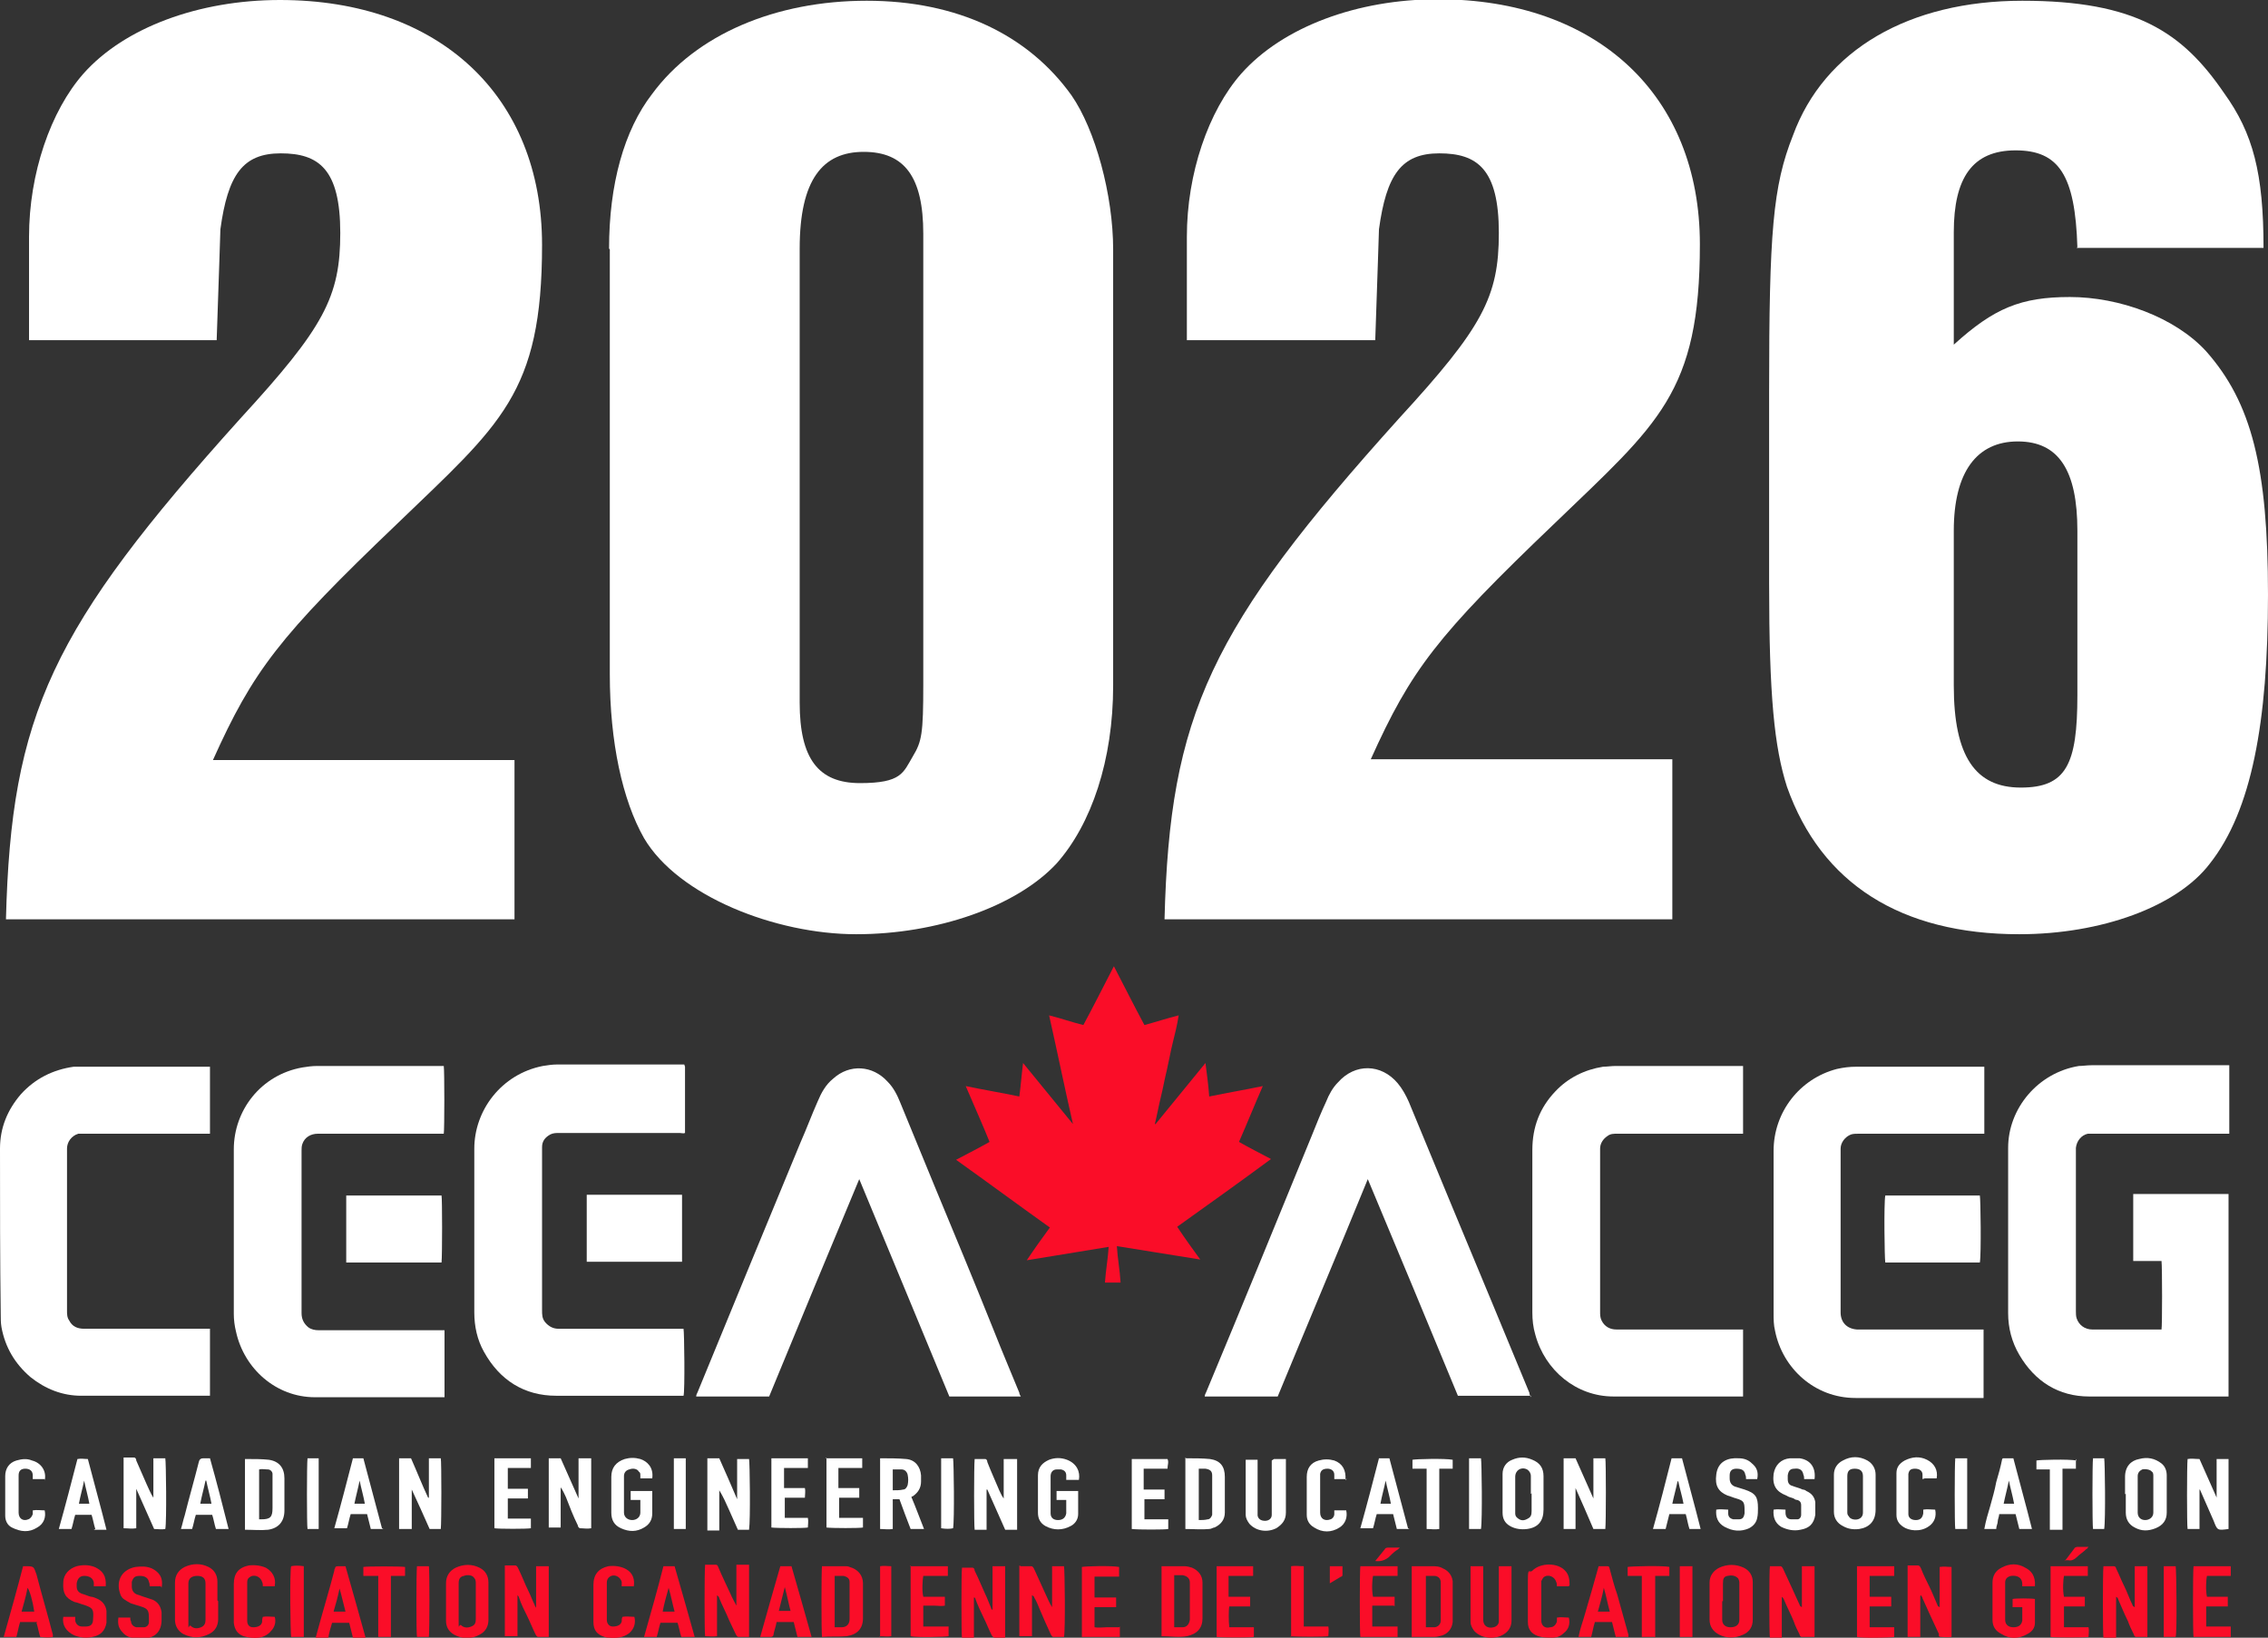 <?xml version="1.0" encoding="UTF-8"?>
<svg id="Layer_2" xmlns="http://www.w3.org/2000/svg" version="1.1" viewBox="0 0 304.6 220">
  <rect x="0" y="0" width="304.6" height="220" fill="#333333" stroke="none"/>
  <!-- Generator: Adobe Illustrator 29.7.0, SVG Export Plug-In . SVG Version: 2.1.1 Build 138)  -->
  <defs>
    <style>
      .st0 {
        fill: #fff;
      }

      .st1 {
        fill: #fa0d28;
      }
    </style>
  </defs>
  <g id="Layer_2-2">
    <g>
      <path class="st1" d="M128.6,155.7c1.5-.8,2.9-1.5,4.3-2.3-1-2.5-2.1-4.9-3.2-7.5,2.4.5,4.8.9,7.2,1.4.2-1.5.3-2.9.5-4.5,2.3,2.8,4.5,5.5,6.7,8.2,0,0,0,0,0,0-1.1-4.8-2.1-9.7-3.2-14.6,1.6.4,3,.9,4.6,1.3,1.4-2.6,2.7-5.2,4.1-7.9,1.4,2.7,2.7,5.3,4.1,7.9,1.5-.4,3-.9,4.6-1.3-.2,1.3-.5,2.5-.8,3.7-.3,1.2-.5,2.4-.8,3.7-.3,1.2-.5,2.4-.8,3.6s-.5,2.4-.8,3.6c0,0,0,0,.1,0,2.2-2.7,4.4-5.4,6.7-8.2.2,1.6.4,3,.5,4.5,2.4-.5,4.8-.9,7.2-1.4-1.1,2.5-2.1,5-3.2,7.5,1.4.8,2.8,1.5,4.3,2.3-4.2,3.1-8.4,6.1-12.6,9.1,1,1.5,2,2.9,3.1,4.4-3.8-.6-7.4-1.2-11.2-1.8.1,1.7.4,3.2.5,4.9h-2.1c.1-1.6.4-3.2.5-4.8-3.7.6-7.3,1.2-11,1.8,1-1.5,2-2.9,3.1-4.4-4.2-3-8.4-6.1-12.6-9.1h0Z"/>
      <g>
        <path class="st0" d="M137.3,187.6h-9.8c-4-9.7-8-19.3-12.1-29.2-4.1,9.8-8.1,19.5-12.1,29.2h-9.8c0-.2.1-.4.2-.6,4.6-11.2,9.2-22.4,13.8-33.5.8-1.8,1.5-3.7,2.3-5.5.5-1.2,1.1-2.3,2.1-3.1,2.2-2,5.3-1.8,7.3.4.8.8,1.3,1.8,1.7,2.8,1.5,3.7,3.1,7.5,4.6,11.2,2.7,6.5,5.4,13,8,19.5,1.1,2.8,2.3,5.6,3.4,8.3,0,.2.1.3.2.5h0Z"/>
        <path class="st0" d="M59.7,178.7v9c-.2,0-.3,0-.5,0-5.6,0-11.3,0-16.9,0-5.2,0-9.5-3.8-10.6-8.8-.2-.8-.3-1.6-.3-2.4,0-7.4,0-14.8,0-22.1,0-5.2,3.6-10,9.2-11,.6-.1,1.3-.2,2-.2,5.5,0,11,0,16.5,0h.5c.1.6.1,8.6,0,9.1h-16.9c-1,0-1.8.5-2.1,1.4-.1.3-.1.6-.1.9,0,2.1,0,4.3,0,6.4v15.4c0,.8.3,1.4.9,1.9.4.3.9.4,1.4.4.4,0,.8,0,1.2,0h15.7,0Z"/>
        <path class="st0" d="M28.2,143.3v9c-.2,0-.5,0-.7,0H11.4c-.3,0-.6,0-.9,0-.9.3-1.5,1.1-1.5,2,0,1.5,0,3.1,0,4.6v17.2c0,.4,0,.9.3,1.3.4.8,1.1,1.1,2,1.1h16.9v9c-.2,0-.4,0-.5,0-5.6,0-11.2,0-16.8,0-2.5,0-4.8-.9-6.8-2.5-2.1-1.8-3.4-4-3.9-6.7-.1-.6-.1-1.1-.1-1.7C0,169.3,0,161.8,0,154.3c0-2.8,1-5.2,2.8-7.3,1.9-2.1,4.3-3.3,7.1-3.7.4,0,.8,0,1.2,0h17.1,0Z"/>
        <path class="st0" d="M92,143.3v8.9c-.2.1-.5,0-.7,0h-16.2c-.4,0-.8,0-1.2.2-.7.4-1.1.9-1.1,1.7,0,.2,0,.4,0,.6v21.3c0,.6,0,1.1.4,1.6.5.6,1.1.9,1.8.9h16.8c.1.4.2,8.4,0,9h-.6c-5.5,0-11,0-16.5,0-4.3,0-7.6-2.1-9.7-5.9-.9-1.6-1.3-3.4-1.3-5.3,0-7.3,0-14.6,0-22,0-5.1,3.6-10,9.2-11.1.6-.1,1.3-.2,1.9-.2,5.5,0,11,0,16.5,0s.4,0,.6,0h0Z"/>
        <path class="st0" d="M46.5,160.6h12.8c.1.4.1,8.1,0,9h-12.8v-9Z"/>
        <path class="st0" d="M91.6,169.5h-12.8v-9h12.8v9Z"/>
      </g>
      <g>
        <path class="st0" d="M299.4,143.3v9c-.2,0-.4,0-.7,0h-17.5c-.3,0-.5,0-.8,0-.9.2-1.5,1-1.6,1.9,0,.2,0,.4,0,.6v21.3c0,.3,0,.7.1,1,.3.9,1.1,1.5,2.1,1.5h9.3c.1-.4.1-8.4,0-9.2h-3.8v-9h12.8v27.2c-.2,0-.4,0-.6,0-6,0-12.1,0-18.1,0-4.1,0-7.3-2-9.4-5.6-1-1.7-1.5-3.6-1.5-5.6,0-7.4,0-14.8,0-22.2,0-5.3,4-10.1,9.5-11,.5,0,1.1-.1,1.7-.1h18.5,0Z"/>
        <path class="st0" d="M205.6,187.5h-9.8c-4-9.7-8-19.3-12.1-29.1-4,9.8-8.1,19.5-12.1,29.2h-9.8c0-.2.1-.4.2-.6,4.8-11.5,9.5-23,14.2-34.5.6-1.5,1.2-3,1.9-4.5.4-1,.9-1.9,1.6-2.6,2.3-2.6,5.8-2.5,8,.1.6.7,1.1,1.6,1.5,2.5,3.8,9.2,7.6,18.4,11.4,27.5,1.6,3.9,3.2,7.7,4.8,11.6,0,.2.1.4.2.6h0Z"/>
        <path class="st0" d="M234.1,143.3v9c-.2,0-.5,0-.7,0h-16.2c-.5,0-.9,0-1.3.3-.6.4-1,1-1,1.7v21.9c0,.4,0,.8.2,1.2.4.8,1.1,1.2,2,1.2h17v9c-.2,0-.3,0-.5,0-5.6,0-11.3,0-16.9,0-5,0-9.2-3.5-10.5-8.3-.3-1-.4-2-.4-3v-21.8c0-3.1,1-5.7,3.1-7.9,1.7-1.8,3.9-2.9,6.4-3.3.5,0,1.1-.1,1.7-.1h17.1,0Z"/>
        <path class="st0" d="M266.4,187.8h-.7c-5.5,0-11,0-16.5,0-5.5,0-9.8-4-10.8-9-.2-.8-.2-1.6-.2-2.4,0-7.3,0-14.5,0-21.8,0-5.2,3.5-9.7,8.5-11,.9-.2,1.7-.3,2.6-.3h16.6c.2,0,.4,0,.6,0v9c-.2,0-.5,0-.7,0h-16.2c-.3,0-.7,0-1,.1-.8.3-1.4,1.1-1.4,1.9v22c0,1.3.8,2.2,2.2,2.3.2,0,.3,0,.5,0h16.5v9h0Z"/>
        <path class="st0" d="M253.1,160.6h12.8c.1.4.2,7.9,0,9-1.4,0-2.8,0-4.2,0h-8.5c-.1-.5-.2-8,0-9Z"/>
      </g>
      <g>
        <path class="st0" d="M53.6,195.9h1.6c.8,1.8,1.5,3.6,2.3,5.3h.1c0-.3,0-.7,0-1v-4.3h1.6c.1.4.1,8.7,0,9.5h-1.5c-.8-1.8-1.6-3.6-2.4-5.3h0v5.3h-1.7v-9.5h0Z"/>
        <path class="st0" d="M297.7,201.4v-5.4h1.6c0,.1,0,.2,0,.4v8.7c0,.1,0,.2,0,.3-1.5.2-1.5.2-2-1.1-.6-1.4-1.2-2.7-1.8-4.1,0,0,0-.1-.1-.1,0,.3,0,.7,0,1v4.3h-1.6c-.1-.4-.1-8.6,0-9.4.5-.1,1,0,1.6,0,.8,1.8,1.6,3.6,2.4,5.4,0,0,0,0,0,0h0Z"/>
        <path class="st0" d="M134.9,196h1.7v9.5h-1.6c-.8-1.8-1.6-3.6-2.4-5.4h-.1v5.4h-1.6c-.1-.4-.1-8.7,0-9.5.5,0,.9,0,1.4,0,.2,0,.3.2.3.4.5,1.3,1.1,2.6,1.6,3.8.2.4.3.7.6,1.1v-5.3h0Z"/>
        <path class="st0" d="M20.6,195.9h1.6c.1.4.2,8.5,0,9.5-.5.1-1,0-1.5,0-.8-1.8-1.6-3.6-2.4-5.4,0,0,0,0,0,0v5.3c-.6.1-1.1,0-1.7,0v-9.5h1.4c.2,0,.3.2.3.4.5,1.1.9,2.1,1.4,3.2.3.6.5,1.2.9,1.8v-5.3h0Z"/>
        <path class="st0" d="M73.7,195.9h1.6c.8,1.8,1.6,3.6,2.4,5.4,0,0,0,0,0,0v-5.4h1.7c0,.8,0,1.6,0,2.3v7.1c-.5.1-1,0-1.5,0-.1,0-.3-.2-.3-.4-.6-1.2-1.1-2.5-1.6-3.8-.2-.4-.4-.9-.7-1.3v5.4h-1.6v-9.5h0Z"/>
        <path class="st0" d="M211.6,205.4h-1.6v-9.5h1.6c.8,1.8,1.6,3.6,2.4,5.4,0,0,0,0,0,0v-5.4h1.6c.1.4.1,8.7,0,9.5-.2,0-.5,0-.8,0h-.8c-.8-1.9-1.6-3.7-2.4-5.5,0,0,0,0,0,0v5.4h0Z"/>
        <path class="st0" d="M95,195.9h1.6c.8,1.8,1.6,3.6,2.4,5.5,0,0,0,0,0,0v-5.4h1.6c.1.4.2,8.2,0,9.5-.5,0-1,0-1.5,0-.4-.9-.8-1.8-1.2-2.7-.4-.9-.8-1.8-1.3-2.6v5.4c-.6,0-1.1,0-1.6,0v-9.5h0Z"/>
        <path class="st0" d="M118.2,195.9c1.2,0,2.4,0,3.5.1,1.2.1,1.9,1,2,2.2,0,.2,0,.5,0,.8,0,.9-.4,1.5-1.1,2,0,0-.1,0-.2.1.6,1.4,1.1,2.8,1.7,4.3h-1.8c-.5-1.3-1-2.6-1.5-4h-.9v4c-.6.1-1.1,0-1.7,0v-9.6h0ZM119.9,197.3v2.9c.5,0,1,0,1.4-.1.3,0,.5-.3.6-.6.1-.5.1-.9,0-1.4-.1-.4-.4-.7-.8-.7s-.8,0-1.3,0h0Z"/>
        <path class="st0" d="M159.3,195.9c1.1,0,2.2,0,3.2.1,1.4.2,2,1,2,2.4,0,1.6,0,3.2,0,4.8,0,.9-.5,1.6-1.4,2-.2,0-.4.2-.7.2-1,.1-2.1,0-3.2,0v-9.6h0ZM161,197.3v6.9c.4,0,.8,0,1.2-.1.3,0,.5-.3.6-.6,0-.2,0-.4,0-.6v-4.3c0-.1,0-.3,0-.4,0-.6-.3-.8-.9-.9-.3,0-.6,0-1,0h0Z"/>
        <path class="st0" d="M32.9,205.4v-9.4c.1,0,.3,0,.4,0,.9,0,1.9,0,2.8.1,1.4.2,2.1,1.1,2.1,2.5v4.3c0,1.5-.8,2.4-2.2,2.6-1,.1-2,0-3.1,0h0ZM34.7,204.1c.1,0,.3,0,.4,0,1.2,0,1.5-.3,1.5-1.5v-3.9c0-.2,0-.5,0-.7,0-.3-.3-.6-.6-.6-.4,0-.8-.1-1.2,0v6.7h0Z"/>
        <path class="st0" d="M251.9,200.7c0,.7,0,1.4,0,2.1,0,1.6-.9,2.4-2.2,2.6-.8.1-1.5,0-2.2-.4-.8-.4-1.2-1.1-1.2-1.9,0-1.7,0-3.4,0-5,0-.8.4-1.5,1.2-1.9,1.1-.6,2.2-.6,3.3,0,.7.4,1.1,1.1,1.1,1.9v2.5h0ZM248.1,200.7v2.4c0,.2,0,.4.2.6.2.4.8.5,1.2.4s.7-.4.7-.9c0-1.6,0-3.3,0-4.9,0-.7-.4-1-1.1-1-.7,0-1,.3-1,1v2.4h0Z"/>
        <path class="st0" d="M285.4,200.7c0-.8,0-1.5,0-2.3,0-1.4.8-2.2,1.9-2.4,1.1-.3,2.1-.1,3,.6.5.4.7,1,.7,1.6,0,1.7,0,3.3,0,5,0,1-.5,1.7-1.5,2.1-1,.4-1.9.4-2.8-.1-.8-.4-1.2-1.1-1.2-2v-2.5h0ZM289.2,200.7c0-.8,0-1.6,0-2.4,0-.2,0-.5-.2-.6-.2-.3-.9-.4-1.3-.3-.4.2-.6.5-.6.9v4.9c0,.6.4,1,1,1,.6,0,1.1-.4,1.1-1,0-.8,0-1.6,0-2.4h0Z"/>
        <path class="st0" d="M207.3,200.7v2.1c0,1.5-.7,2.4-2.2,2.6-.8.1-1.6,0-2.3-.4-.7-.4-1-1-1-1.8,0-1.7,0-3.5,0-5.2,0-.9.5-1.6,1.3-1.9.9-.4,1.8-.4,2.7,0,1,.4,1.5,1.1,1.5,2.2v2.4h0ZM205.6,200.7v-2.4c0-.4-.2-.7-.5-.9-.8-.4-1.6.1-1.6,1v4.9c0,.3.1.5.4.7.4.3.8.3,1.3,0,.4-.2.5-.5.5-1,0-.8,0-1.6,0-2.4h0Z"/>
        <path class="st0" d="M143.1,201.5c-.5,0-.8,0-1.2,0v-1.2h2.9s0,0,0,0c0,1,0,2.1,0,3.1,0,.7-.4,1.3-1,1.6-1.1.6-2.3.6-3.4,0-.7-.4-1-1-1-1.8,0-1.7,0-3.4,0-5,0-1.1.6-1.7,1.5-2.1.8-.3,1.6-.3,2.4,0,1.3.5,1.8,1.6,1.6,2.7-.2,0-.5,0-.8,0h-.9c0-.2,0-.4,0-.6,0-.4-.2-.7-.7-.8-.2,0-.4,0-.6,0-.5,0-.8.4-.8.9,0,1.7,0,3.4,0,5,0,.6.4.9,1,.9.6,0,1-.3,1.1-.9,0-.6,0-1.1,0-1.8h0Z"/>
        <path class="st0" d="M171.1,196h1.6c0,.2,0,.4,0,.6,0,2.2,0,4.4,0,6.6,0,1-.5,1.6-1.3,2.1-1.2.6-2.7.4-3.6-.6-.3-.4-.5-.8-.5-1.2v-7.2c0,0,0-.1,0-.2h1.6c0,.2,0,.4,0,.6v6.1c0,.2,0,.5,0,.8.1.5.5.7,1,.7.5,0,.9-.3.9-.8,0-.2,0-.4,0-.5v-6.2c0-.2,0-.4,0-.6h0Z"/>
        <path class="st0" d="M86,201.5c-.5,0-.9,0-1.3,0v-1.2h2.9c0,.1,0,.3,0,.4v2.6c0,.9-.4,1.5-1.1,1.9-1,.6-2,.6-3.1.1-.9-.4-1.3-1.1-1.3-2.1v-4.8c0-1.2.6-2,1.8-2.4.7-.2,1.4-.2,2.1,0,.9.3,1.8,1.1,1.6,2.6h-1.6c0-.2,0-.3,0-.4,0-.2,0-.4-.2-.5-.2-.4-.8-.5-1.3-.3-.4.1-.7.4-.7.9,0,1.6,0,3.3,0,4.9,0,.6.5,1,1.1,1s1.1-.4,1.1-1c0-.6,0-1.1,0-1.7h0Z"/>
        <path class="st0" d="M243.9,198.7h-1.6c0-.2,0-.4-.1-.6-.1-.6-.5-.9-1.2-.8-.6,0-.8.3-.9.9,0,.1,0,.3,0,.5,0,.5.2.8.6.9.5.2,1,.3,1.4.5.2,0,.4.1.5.2.7.3,1.1.8,1.2,1.5,0,.6,0,1.1,0,1.7-.2,1.2-.8,1.8-2,2-.9.2-1.8,0-2.6-.4-.8-.5-1.1-1.3-1-2.3.5-.1,1.1,0,1.6,0,0,.2,0,.3,0,.4,0,.6.3.9.8.9.3,0,.6,0,.8,0,.3,0,.5-.3.5-.6,0-.4,0-.9,0-1.3,0-.4-.2-.6-.5-.7-.2,0-.4-.1-.5-.2-.3-.1-.7-.2-1-.4-1.3-.5-1.9-1.3-1.7-2.9.2-1.2,1-2,2.2-2.1.4,0,.8,0,1.3,0,1.4.2,2.2,1.2,2,2.8h0Z"/>
        <path class="st0" d="M236,198.7h-1.5c0-.2,0-.4-.1-.6-.1-.6-.5-.8-1.2-.8-.6,0-.9.3-.9.9,0,.1,0,.3,0,.4,0,.5.2.9.7,1.1.4.1.9.3,1.3.4,1.5.5,1.8,1,1.8,2.5,0,.4,0,.9-.1,1.3-.1.6-.5,1.1-1.1,1.4-1.1.5-2.2.4-3.3-.2-.9-.5-1.2-1.3-1.1-2.3.5-.1,1.1,0,1.6,0,0,.2,0,.3,0,.5,0,.4.2.7.7.8.2,0,.5,0,.7,0,.5,0,.7-.2.8-.8,0-.1,0-.3,0-.4,0-1.1-.1-1.3-1.1-1.6-.4-.1-.8-.3-1.2-.4-1.2-.5-1.7-1.3-1.5-2.8.2-1.8,1.6-2.3,3-2.2.7,0,1.3.2,1.8.7.6.5.9,1.1.7,2.1h0Z"/>
        <path class="st0" d="M269,195.9h1.4c.8,3.1,1.7,6.3,2.5,9.5-.6,0-1.1,0-1.7,0-.2-.7-.3-1.3-.5-2h-2.2c0,.3-.2.7-.2,1,0,.3-.2.6-.2,1h-1.6c.2-1.1.5-2.1.8-3.1.3-1.1.6-2.1.8-3.2.3-1,.6-2.1.8-3.1h0ZM270.5,202c-.2-1.1-.5-2.1-.7-3.1h0c-.2,1-.5,2.1-.7,3.1h1.5Z"/>
        <path class="st0" d="M12.8,205.4c-.2-.6-.3-1.3-.5-1.9h-2.2c-.2.6-.3,1.3-.5,1.9h-1.7c.9-3.2,1.7-6.3,2.5-9.4.5-.1.9,0,1.4,0,.8,3.1,1.7,6.3,2.5,9.5h-1.7ZM12,202c-.2-1.1-.5-2.1-.7-3.1h0c-.2,1-.5,2-.7,3.1h1.5Z"/>
        <path class="st0" d="M26,205.4h-1.7c.2-.6.3-1.2.5-1.8.6-2.4,1.3-4.8,1.9-7.2q.1-.5.6-.5h.9c.9,3.2,1.7,6.3,2.5,9.5h-1.7c-.2-.6-.3-1.3-.5-1.9h-2.2c-.2.6-.3,1.3-.5,1.9h0ZM27.6,198.9s0,0,0,0c-.2,1-.5,2-.7,3.1h1.5c-.2-1.1-.5-2.1-.7-3.1Z"/>
        <path class="st0" d="M228.6,205.4h-1.7c-.2-.6-.3-1.3-.5-2-.7,0-1.4,0-2.2,0-.2.7-.3,1.3-.5,2h-1.7c.9-3.2,1.7-6.3,2.5-9.5h1.4c.8,3.1,1.7,6.3,2.5,9.5h0ZM225.4,199h-.1c-.2,1-.5,2-.7,3h1.5c-.2-1.1-.5-2-.7-3h0Z"/>
        <path class="st0" d="M51.5,205.4c-.1,0-.2,0-.3,0h-1.4c-.2-.7-.3-1.3-.5-2h-2.2c-.2.6-.3,1.3-.5,1.9h-1.7c.9-3.2,1.7-6.3,2.5-9.4h1.4c.8,3.1,1.7,6.3,2.5,9.4h0ZM47.5,202h1.5c-.2-1.1-.5-2.1-.7-3.1h0c-.2,1-.5,2.1-.7,3.1h0Z"/>
        <path class="st0" d="M189.3,205.4c-.2,0-.2,0-.4,0h-1.3c-.2-.7-.3-1.3-.5-2h-2.2c-.2.6-.3,1.3-.5,1.9h-1.7c.9-3.2,1.7-6.3,2.5-9.4h1.4c.8,3.1,1.7,6.3,2.5,9.4ZM186.8,202c-.2-1.1-.5-2.1-.7-3.1h0c-.2,1-.5,2-.7,3.1h1.5Z"/>
        <path class="st0" d="M68.2,200h2.7c0,.4,0,.9,0,1.3h-2.7v2.7h3.1v1.3c-.5.1-4.3.1-4.9,0v-9.4h4.9v1.3c-1,0-2.1,0-3.1,0v2.7h0Z"/>
        <path class="st0" d="M103.6,195.9h4.9v1.3h-3.2c0,.5,0,.9,0,1.4v1.3c.9,0,1.8,0,2.8,0,.1.4,0,.9,0,1.3h-2.7v2.7h3.1c.1.5,0,.9,0,1.3-.4.1-4.1.1-4.9,0v-9.4h0Z"/>
        <path class="st0" d="M110.9,195.9h4.9v1.3h-3.2c0,.5,0,.9,0,1.4v1.3c.9,0,1.8,0,2.8,0v1.3h-2.7v2.7h3.2v1.3c-.4.1-4.2.1-4.9,0v-9.4h0Z"/>
        <path class="st0" d="M152,205.4v-9.4h4.8c.2.4,0,.8,0,1.3h-3.2c0,.5,0,.9,0,1.4v1.4c.5,0,.9,0,1.4,0h1.4v1.3h-2.7v2.7h3.2v1.3c-.4.1-4.1.1-4.9,0h0Z"/>
        <path class="st0" d="M6,198.7h-1.6c0-.2,0-.4,0-.5,0-.6-.4-.9-1-.9-.6,0-.9.3-.9.9,0,.8,0,1.6,0,2.4v2.6c0,.8.6,1.2,1.3.9.3-.1.5-.4.6-.7,0-.2,0-.3,0-.5.5-.1,1.1,0,1.6,0,.2.9-.1,1.8-1,2.3-1.1.7-2.2.6-3.4,0-.6-.3-.9-.9-.9-1.6,0-.5,0-.9,0-1.4v-3.9c0-1,.5-1.8,1.5-2.1.7-.2,1.4-.3,2.1,0,1.2.3,2,1.4,1.7,2.7h0Z"/>
        <path class="st0" d="M258.2,198.7c0-.3,0-.4,0-.6,0-.5-.4-.8-1-.8s-.8.2-.9.7c0,.2,0,.4,0,.6v4.3c0,.1,0,.3,0,.5,0,.5.4.8,1,.8.6,0,.9-.3,1-.9,0-.1,0-.3,0-.5.5-.1,1.1,0,1.6,0,.2.9-.1,1.7-.8,2.2-1.2.9-2.8.6-3.5.1-.6-.4-.9-.9-.9-1.6,0-1.9,0-3.7,0-5.6,0-.8.4-1.3,1.1-1.7,1-.5,2-.6,3-.1,1,.5,1.5,1.4,1.3,2.5-.5,0-1,0-1.6,0h0Z"/>
        <path class="st0" d="M180.9,198.7h-1.7c0-.2,0-.4,0-.6,0-.5-.4-.8-.9-.8-.6,0-.9.2-1,.7,0,.1,0,.3,0,.5v4.7c0,.8.6,1.2,1.4.9.3-.1.5-.4.5-.7,0-.2,0-.3,0-.5h1.6c.2.9-.1,1.8-.9,2.3-1.1.7-2.3.7-3.4,0-.7-.4-1-1-1-1.7v-5.1c0-1.1.5-1.9,1.6-2.2.7-.2,1.4-.2,2.1,0,1.1.4,1.6,1.3,1.5,2.6h0Z"/>
        <path class="st0" d="M195.1,196v1.3h-1.8v8.1c-.6.1-1.1,0-1.7,0v-8.1c-.6,0-1.2,0-1.9,0v-1.2c.4-.1,4.4-.2,5.4,0h0Z"/>
        <path class="st0" d="M278.8,196v1.3h-1.8v8.2h-1.7v-8.1c-.6,0-1.2,0-1.8,0v-1.2c.4-.1,4.3-.2,5.4,0h0Z"/>
        <path class="st0" d="M198.9,205.4h-1.6v-9.5c.5,0,1.1,0,1.6,0,.1.4.2,8.3,0,9.5Z"/>
        <path class="st0" d="M42.8,205.4h-1.5c-.1-.4-.1-8.8,0-9.5.2,0,.5,0,.8,0h.7c0,0,0,0,0,0,0,0,0,0,0,0,0,.2,0,.3,0,.5,0,2.9,0,5.8,0,8.7,0,0,0,0,0,.1h0Z"/>
        <path class="st0" d="M264.2,205.4h-1.6c-.1-.4-.1-8.7,0-9.5h1.6c0,.1,0,.3,0,.4v8.6c0,.1,0,.3,0,.4Z"/>
        <path class="st0" d="M282.6,205.4c-.2,0-.4,0-.5,0h-1c-.1-.5-.1-8.9,0-9.5h1.5c.1.4.2,8.3,0,9.5h0Z"/>
        <path class="st0" d="M126.4,195.9h1.6c.1.4.2,8.4,0,9.4-.4.1-1,.1-1.6,0v-9.5Z"/>
        <path class="st0" d="M90.5,195.9c.2,0,.4,0,.5,0h1.1v9.5h-1.6v-9.5Z"/>
      </g>
      <g>
        <path class="st1" d="M243.4,219.9h-1.4c-.2,0-.3-.2-.3-.3-.3-.6-.6-1.2-.8-1.8-.4-1-.9-1.9-1.3-2.9,0-.1-.2-.3-.3-.4v5.5h-1.6c-.1-.4-.1-8.9,0-9.6h1.4c.2,0,.3.2.4.4.4.9.8,1.7,1.2,2.6.3.7.7,1.5,1,2.2,0,.1.1.2.3.3v-5.5h1.7v9.5Z"/>
        <path class="st1" d="M257.9,214.4v5.5h-1.7v-9.6h1.4c.2,0,.3.2.4.4.3.8.7,1.6,1.1,2.4.4.8.7,1.6,1.1,2.5,0,.1.1.2.3.3v-5.4c.6-.1,1.1,0,1.6,0,0,0,0,0,0,0s0,0,0,0c0,0,0,.1,0,.2v9c0,0,0,.1,0,.2-.5.1-1,0-1.4,0s-.3-.2-.3-.4c-.4-.9-.9-1.9-1.3-2.8-.3-.7-.6-1.3-.9-2,0-.1-.1-.2-.2-.4,0,0,0,0,0,0h0Z"/>
        <path class="st1" d="M133.3,210.4h1.7v9.6h-1.4c-.2,0-.3-.2-.4-.3-.4-.8-.7-1.6-1.1-2.4-.4-.8-.8-1.7-1.1-2.5,0,0,0-.2-.2-.2v5.5h-1.6c-.1-.5-.1-9,0-9.5h1.4c.2,0,.3.2.3.4.5,1,.9,2,1.4,3.1.3.6.5,1.2.8,1.9,0,.1.1.2.2.3v-5.5h0Z"/>
        <path class="st1" d="M288.3,219.9h-1.4c-.2,0-.3-.2-.3-.3-.3-.6-.6-1.2-.8-1.8-.5-1-.9-2-1.3-2.9,0-.1-.1-.3-.3-.4v5.5h-1.7c-.1-.4-.1-8.9,0-9.6h1.4c.2,0,.3.2.3.3.4.8.7,1.6,1.1,2.4.4.8.7,1.7,1.1,2.5,0,.1.1.2.3.3v-5.5h1.7v9.5h0Z"/>
        <path class="st1" d="M73.7,219.9h-1.4c-.2,0-.3-.2-.4-.4-.4-.8-.7-1.6-1.1-2.4-.4-.8-.8-1.6-1.1-2.5,0-.1-.1-.2-.2-.3v5.5h-1.7v-9.5h1.4c.2,0,.3.2.4.4.5,1,.9,2.1,1.4,3.1.3.6.5,1.2.8,1.8,0,.1.1.2.2.4v-5.6c.6,0,1.1,0,1.7,0v9.6h0Z"/>
        <path class="st1" d="M137.1,210.4h1.4c.2,0,.3.2.4.4.5,1.1,1,2.2,1.5,3.3.3.6.5,1.2.9,1.8v-5.5c.6,0,1.1,0,1.6,0,.1.4.2,8.5,0,9.5-.5,0-.9,0-1.4,0-.2,0-.3-.2-.4-.4-.5-1.1-1-2.2-1.5-3.4-.2-.5-.4-1-.7-1.5,0-.1-.1-.2-.3-.3v5.5h-1.7v-9.5h0Z"/>
        <path class="st1" d="M100.6,219.9h-1.4c-.2,0-.3-.2-.4-.4-.3-.6-.6-1.3-.9-1.9-.4-1-.9-1.9-1.3-2.9,0-.2-.2-.3-.3-.4v5.5c-.6.1-1.1,0-1.6,0-.1-.4-.1-8.9,0-9.6h1.4c.3,0,.3.2.4.4.5,1.2,1.1,2.4,1.6,3.5.2.5.5,1,.8,1.6v-5.5h1.7v9.6h0Z"/>
        <path class="st1" d="M156,210.4c0,0,.1,0,.2,0,1,0,1.9,0,2.9,0,.3,0,.7.1,1,.2.9.4,1.4,1.1,1.4,2,0,1.6,0,3.2,0,4.8,0,1.3-.7,2.1-2.1,2.4-1.1.2-2.3,0-3.4,0v-9.5h0ZM157.7,218.6c.4,0,.7,0,1.1,0,.6,0,.9-.4,1-1,0-.1,0-.2,0-.4v-4.6c0-.6-.4-.9-1-1-.4,0-.7,0-1.1,0v6.9h0Z"/>
        <path class="st1" d="M110.4,210.4s.1,0,.1,0c1,0,2,0,3,0,.2,0,.4,0,.6.1,1.1.3,1.8,1.1,1.8,2.2,0,1.6,0,3.1,0,4.7,0,1.4-.8,2.2-2.2,2.4-1.1.1-2.2,0-3.3.1-.1-.5-.1-9,0-9.6h0ZM112.1,218.6c.4,0,.6,0,.9,0,.7,0,1.1-.4,1.1-1.1v-4.4c0-.2,0-.4,0-.6,0-.5-.4-.7-.8-.8-.4,0-.8,0-1.2,0v6.9h0Z"/>
        <path class="st1" d="M235.4,215.2v2.4c0,.9-.4,1.6-1.3,2-1.1.5-2.2.5-3.2,0-.8-.4-1.3-1.1-1.3-2v-5c0-.9.5-1.6,1.3-2,1.1-.5,2.2-.5,3.3,0,.8.4,1.2,1.1,1.2,1.9v2.6h0ZM231.3,215.1h0c0,.8,0,1.7,0,2.5,0,.6.4,1,1.1,1,.7,0,1.2-.3,1.2-1,0-1.7,0-3.4,0-5,0-.2-.1-.5-.2-.6-.4-.4-.9-.4-1.4-.3-.5.1-.6.4-.6,1v2.4h0Z"/>
        <path class="st1" d="M29.3,215.1v2.4c0,.9-.4,1.6-1.2,2-1.2.6-2.3.6-3.5,0-.7-.4-1.1-1.1-1.1-1.9v-5c0-1,.5-1.7,1.3-2.1,1.1-.5,2.2-.5,3.2,0,.8.4,1.2,1.1,1.2,2v2.5h0ZM27.6,215.2v-2.5c0-.7-.4-1-1.1-1-.7,0-1.2.3-1.2,1,0,1.7,0,3.3,0,5s0,.5.3.7c.4.4.9.4,1.4.2.5-.2.6-.6.6-1,0-.8,0-1.5,0-2.3h0Z"/>
        <path class="st1" d="M189.7,210.4c.2,0,.3,0,.5,0h2.1c.5,0,1,0,1.5.3.7.3,1.2.9,1.3,1.7,0,.3,0,.6,0,.9,0,1.2,0,2.3,0,3.5,0,.4,0,.8,0,1.1-.1.9-.6,1.5-1.4,1.8-.4.1-.7.2-1.1.2-.9,0-1.8,0-2.7,0,0,0-.2,0-.3,0v-9.5h0ZM191.4,218.6c.4,0,.8,0,1.2,0,.5,0,.9-.4.9-.9,0-1.7,0-3.4,0-5.1,0-.6-.4-.9-.9-.9-.4,0-.7,0-1.1,0v6.9h0Z"/>
        <path class="st1" d="M59.9,215.1c0-.8,0-1.6,0-2.4,0-1,.5-1.7,1.3-2.1,1.1-.5,2.2-.5,3.2,0,.8.4,1.2,1.1,1.2,2,0,1.7,0,3.4,0,5,0,.9-.4,1.6-1.2,2-1.1.6-2.3.6-3.4,0-.7-.4-1.1-1-1.1-1.9,0-.9,0-1.7,0-2.6h0ZM63.9,215.1c0-.8,0-1.6,0-2.4,0-.2,0-.5-.2-.7-.2-.4-.9-.5-1.4-.3-.5.1-.7.4-.7,1,0,1.6,0,3.3,0,4.9s0,.6.3.7c.4.4.9.4,1.4.2.5-.2.6-.5.6-1,0-.8,0-1.6,0-2.4h0Z"/>
        <path class="st1" d="M273.3,213.1h-1.7c0-.1,0-.2,0-.3,0-.9-.7-1.2-1.5-1.1-.5.1-.8.4-.8.9,0,1.7,0,3.3,0,5,0,.6.4,1,1.1,1,.7,0,1.1-.3,1.2-.9,0-.5,0-1,0-1.5s0-.2,0-.3h-1.3v-1.1c.4-.1,2.4-.1,3,0,0,0,0,0,0,0,0,1.1,0,2.2,0,3.2,0,.7-.4,1.2-1,1.5-1.2.7-2.4.7-3.5,0-.8-.4-1.2-1-1.2-1.9v-5c0-.9.4-1.6,1.2-2,1.1-.6,2.2-.6,3.2,0,.8.4,1.4,1.1,1.3,2.5h0Z"/>
        <path class="st1" d="M197.5,210.4h1.7v7.2c0,.8.6,1.2,1.4,1,.4-.1.7-.4.7-.8,0-.1,0-.3,0-.5v-6.9h1.7c0,.2,0,.3,0,.5v6.8c0,.6-.2,1.1-.6,1.5-1.1,1.1-3.3,1.1-4.4-.1-.3-.4-.5-.8-.5-1.2v-7.2c0,0,0-.1,0-.2h0Z"/>
        <path class="st1" d="M8.4,217.2h1.7c0,.1,0,.3,0,.4,0,.5.4.9.9.9.2,0,.4,0,.5,0,.7,0,1-.3,1-1,.1-1.3,0-1.5-1.2-1.9-.4-.1-.8-.3-1.3-.4-1.2-.5-1.6-1.2-1.5-2.6,0-1.1.8-1.9,1.8-2.2.8-.2,1.6-.2,2.4.1,1.1.5,1.6,1.2,1.5,2.6-.5,0-1.1,0-1.6,0,0-.2,0-.4,0-.5-.1-.6-.6-.9-1.3-.9-.6,0-.9.4-1,1,0,.1,0,.3,0,.4,0,.5.2.8.7,1,.4.1.8.3,1.2.4.2,0,.5.1.7.2.8.3,1.3.9,1.4,1.7,0,.5,0,1,0,1.6-.2,1.1-.8,1.7-1.9,1.9-.8.2-1.6.1-2.4-.2-1.1-.5-1.7-1.4-1.5-2.5h0Z"/>
        <path class="st1" d="M21.6,213.1h-1.2c-.1,0-.2,0-.3,0,0-.2,0-.4-.1-.6-.1-.5-.5-.8-1.2-.8s-.9.2-1.1.8c0,.2,0,.4,0,.6,0,.5.2.9.7,1.1.4.1.8.3,1.2.4.3.1.6.2.9.3.7.3,1.1.9,1.2,1.7,0,.3,0,.7,0,1,0,1.5-.8,2.4-2.3,2.5-.5,0-1.1,0-1.7-.1-.6-.1-1-.4-1.4-.9-.4-.5-.5-1-.4-1.8h1.6c0,.2,0,.4.1.5,0,.4.3.7.7.8.3,0,.6,0,1,0,.4,0,.7-.3.7-.7,0-.2,0-.3,0-.5,0-1-.1-1.3-1.1-1.6-.4-.1-.9-.3-1.3-.4-.4-.2-.7-.4-1-.6-.4-.3-.5-.8-.6-1.2-.3-1.6.6-2.8,2.2-3.1.8-.1,1.5-.1,2.2.2.8.4,1.6,1.1,1.3,2.6h0Z"/>
        <path class="st1" d="M93.2,219.9h-1.7c-.2-.6-.3-1.3-.5-1.9h-2.3c-.2.6-.3,1.3-.5,1.9-.5,0-1.1,0-1.7,0,.9-3.2,1.8-6.3,2.6-9.5h1.5c.9,3.1,1.8,6.3,2.7,9.5h0ZM90.6,216.5c-.3-1.1-.5-2.2-.8-3.2-.3,1.1-.6,2.1-.8,3.2h1.6Z"/>
        <path class="st1" d="M5,217.9h-2.3c-.2.6-.3,1.3-.5,2-.6,0-1.1,0-1.7,0,.9-3.2,1.8-6.4,2.6-9.5.1,0,.2,0,.2,0,1.3,0,1.2,0,1.6,1.1.7,2.7,1.5,5.4,2.2,8.1,0,0,0,.2,0,.3-.4.1-.9.1-1.7,0-.2-.6-.3-1.3-.5-1.9h0ZM4.6,216.5c-.2-1.4-.6-2.8-.9-3.2-.2,1.1-.5,2.1-.8,3.2h1.6Z"/>
        <path class="st1" d="M214.7,210.4h1c.4,0,.4,0,.5.4.3,1.1.6,2.3,1,3.4.5,1.8,1,3.6,1.5,5.4,0,0,0,.1,0,.3-.6,0-1.1,0-1.7,0-.2-.7-.3-1.3-.5-2h-2.3c-.2.6-.3,1.3-.5,2h-1.7c.2-1.1.6-2.1.9-3.2.3-1,.6-2.1.9-3.1.3-1.1.6-2.1.9-3.2h0ZM216.2,216.5c-.3-1.1-.5-2.2-.8-3.2,0,0,0,0,0,0-.2,1.1-.5,2.1-.8,3.2h1.6,0Z"/>
        <path class="st1" d="M46.4,210.4c.9,3.2,1.8,6.3,2.7,9.6-.6,0-1.2,0-1.7,0-.2-.7-.3-1.3-.5-2-.8,0-1.5,0-2.3,0-.2.7-.4,1.3-.5,2h-1.7c.1-.4.2-.7.3-1.1.7-2.6,1.5-5.2,2.2-7.9,0-.1,0-.2.1-.3,0-.2.1-.3.4-.3h1.2,0ZM45.7,213.4h-.1c-.2,1-.5,2.1-.8,3.1h1.6c-.3-1.1-.5-2.1-.8-3.1h0Z"/>
        <path class="st1" d="M108.8,219.9c-.1,0-.2,0-.3,0h-1.4c-.2-.7-.3-1.3-.5-2h-2.3c-.1.6-.3,1.1-.4,1.6,0,.3-.2.4-.4.4-.4,0-.9,0-1.4,0,.9-3.2,1.8-6.4,2.7-9.5h1.5c.9,3.1,1.8,6.3,2.7,9.5h0ZM106.2,216.5c-.3-1.1-.5-2.2-.8-3.3h0c-.3,1.1-.5,2.1-.8,3.2h1.6Z"/>
        <path class="st1" d="M122.2,210.4h5.1v1.3h-3.3c-.1.5-.2,2,0,2.8h2.9v1.2c-.5.1-.9,0-1.4,0s-1,0-1.5,0c0,.9,0,1.8,0,2.8h3.4v1.3c-.4.1-4.4.2-5.1,0v-9.5h0Z"/>
        <path class="st1" d="M249.4,210.4h5v1.3h-3.3v2.8c1,0,1.9,0,2.9,0v1.3h-2.9v2.8h3.3v1.3c-.4.1-4.3.2-5,0v-9.5h0Z"/>
        <path class="st1" d="M296.3,218.5h3.3v1.4h-5c-.1-.4-.1-8.8,0-9.5,1.6,0,3.3,0,5,0v1.3h-3.2c-.1.4-.2,1.9,0,2.8h2.8v1.3h-2.9v2.8h0Z"/>
        <path class="st1" d="M275.4,210.4h5v1.3c-1.1,0-2.2,0-3.2,0-.1.4-.2,1.9,0,2.8h2.8v1.3h-2.8v2.8c.5,0,1.1,0,1.7,0h1.6c.1.5,0,.9,0,1.3-.5.1-4.5.1-5.1,0v-9.5h0Z"/>
        <path class="st1" d="M163.3,210.4h5v1.3h-3.3v2.8h2.9v1.3c-.9,0-1.9,0-2.8,0-.1.4-.1,2.1,0,2.8h3.3v1.3c-.4.1-4.3.1-5,0v-9.5h0Z"/>
        <path class="st1" d="M150.4,218.5v1.4h-5.1v-9.4c.4-.1,4-.2,5,0v1.3c-1.1,0-2.2,0-3.3,0,0,.9,0,1.8,0,2.8h2.9v1.3h-2.9v2.7c.5.1,1.1,0,1.6,0,.5,0,1.1,0,1.7,0h0Z"/>
        <path class="st1" d="M187.2,215.7h-2.9c0,.9,0,1.8,0,2.8h3.4v1.4h-5c-.1-.5-.1-8.9,0-9.5h5v1.3c-1.1,0-2.2,0-3.3,0-.1.4-.2,1.9,0,2.8h2.9v1.3h0Z"/>
        <path class="st1" d="M85.1,213.1h-1.6c0-.2,0-.4,0-.6-.2-.7-1-1.1-1.6-.7-.3.2-.4.5-.4.8v3.7c0,.4,0,.9,0,1.3,0,.5.3.9.8.9.6,0,1.1-.2,1.2-.7,0-.2,0-.4.1-.6.5-.1,1.1,0,1.6,0,.2.8,0,1.6-.7,2.2-.8.6-1.7.7-2.7.6-.2,0-.4,0-.6-.1-1-.3-1.5-.9-1.5-2,0-1,0-2.1,0-3.1v-1.9c0-1.4.7-2.2,2-2.5.8-.1,1.7,0,2.4.4.9.5,1.2,1.4,1,2.4h0Z"/>
        <path class="st1" d="M36.9,213.1h-1.6c0-.2,0-.4-.1-.6-.2-.7-1.1-1.1-1.7-.6-.3.2-.3.5-.3.8v5c0,.6.3.9.8.9.6,0,1.1-.2,1.2-.7,0-.2,0-.4.1-.7.5-.1,1.1,0,1.6,0,.2.7,0,1.4-.5,1.9-.4.5-1,.8-1.6.9-.7.1-1.4,0-2.1-.2-.8-.3-1.2-.9-1.3-1.8,0-1.1,0-2.1,0-3.2v-2c0-1.4.6-2.2,2-2.5.8-.1,1.6,0,2.3.3.9.5,1.4,1.4,1.2,2.4h0Z"/>
        <path class="st1" d="M210.7,213.1h-1.6c0-.2,0-.4-.1-.6-.2-.7-1.1-1.1-1.7-.6-.1.1-.2.3-.3.5,0,.1,0,.3,0,.4,0,1.6,0,3.3,0,4.9,0,.7.5,1.1,1.2.9.5,0,.8-.4.9-.8,0-.2,0-.3,0-.5.5-.1,1.1,0,1.6,0,.2.8,0,1.6-.7,2.1-.4.4-.9.6-1.5.6-.7,0-1.3,0-1.9-.2-.9-.3-1.4-.9-1.4-1.9,0-1.9,0-3.7,0-5.6s.2-.9.6-1.3c1.1-1.1,3.4-1.1,4.4,0,.5.5.6,1.2.6,1.9h0Z"/>
        <path class="st1" d="M52.5,219.9h-1.7v-8.2h-2v-1.2c.5-.1,5-.1,5.6,0v1.2h-1.9c0,2.8,0,5.5,0,8.2h0Z"/>
        <path class="st1" d="M222.2,219.9h-1.7c0-.9,0-1.8,0-2.7v-5.5h-1.9v-1.2c.4-.1,4.9-.2,5.6,0v1.2h-1.9c0,.2,0,.4,0,.7v7.6h0Z"/>
        <path class="st1" d="M173.4,219.9v-9.5c.5-.1,1.1,0,1.7,0,0,.7,0,1.4,0,2v6.1h3.3c.1.5,0,.9,0,1.3-.5.1-4.2.1-5.1,0h0Z"/>
        <path class="st1" d="M292.2,219.9h-1.6v-9.5c.5,0,1.1,0,1.6,0,.1.4.2,8.9,0,9.5h0Z"/>
        <path class="st1" d="M227.3,219.9h-1.7v-9.5h1.7v9.5Z"/>
        <path class="st1" d="M40.7,219.9h-1.6c-.1-.4-.2-8.8,0-9.5.4-.1,1.1-.1,1.7,0v9.5Z"/>
        <path class="st1" d="M56,210.4h1.6c.1.4.1,8.6,0,9.5-.5,0-1,0-1.6,0-.1-.4-.1-8.6,0-9.5Z"/>
        <path class="st1" d="M118.2,219.9v-9.5c.5-.1,1,0,1.5,0,0,0,0,0,0,0,0,0,0,0,0,0,0,.1,0,.2,0,.3v8.9c0,0,0,.1,0,.2-.5.1-1,0-1.6,0h0Z"/>
        <path class="st1" d="M178.6,210.4h1.7c0,.4,0,.8,0,1.1,0,.1,0,.3-.2.3-.5.3-1,.6-1.5.9,0-.8,0-1.6,0-2.4h0Z"/>
        <path class="st1" d="M184.7,209.7c.5-.6.9-1.1,1.3-1.6,0-.1.2-.2.4-.2.5,0,1,0,1.6,0-.2.2-.3.3-.5.4-.4.3-.7.6-1,.9-.5.4-1.1.6-1.8.5h0Z"/>
        <path class="st1" d="M277.3,209.7c.5-.6.9-1.2,1.3-1.7,0-.1.3-.2.4-.2.5,0,1,0,1.5,0-.2.2-.2.3-.3.3-.4.4-.9.7-1.3,1.1-.3.3-.7.5-1.1.4-.1,0-.3,0-.5,0h0Z"/>
      </g>
    </g>
  </g>
  <g>
    <path class="st0" d="M69.1,123.5H.8c.7-27.5,6.1-39.1,31.5-67.3,11.2-12.2,13.4-16.3,13.4-24.9s-2.9-10.7-8-10.7-7.1,2.9-8.1,10.2c0,.7-.2,5.6-.5,14.9H3.9v-13.9c0-8.5,2.9-16.9,7.3-21.9C16.7,3.7,26.7,0,37.6,0c21.4,0,35.2,12.9,35.2,32.9s-5.6,24.1-19.5,37.5c-15.8,15.1-19.3,19.7-24.7,31.7h40.5v21.5Z"/>
    <path class="st0" d="M81.8,33.4c0-8.6,2-15.9,5.8-20.8,5.9-8,16.6-12.5,28.8-12.5s21.7,4.6,27.5,12.7c3.2,4.6,5.6,13.4,5.6,20.7v58.6c0,10-2.9,18.6-7.6,23.9-5.4,5.8-16.1,9.5-26.9,9.5s-23.9-5.1-28.5-12.9c-2.9-5.1-4.6-12.9-4.6-22v-57.1ZM124,31.4c0-7.6-2.5-11-8-11s-8.6,3.7-8.6,13v61c0,7.5,2.5,10.8,8.1,10.8s5.8-1.4,7.1-3.6c1.2-2,1.4-3,1.4-9.7V31.4Z"/>
    <path class="st0" d="M224.7,123.5h-68.3c.7-27.5,6.1-39.1,31.5-67.3,11.2-12.2,13.4-16.3,13.4-24.9s-2.9-10.7-8-10.7-7.1,2.9-8.1,10.2c0,.7-.2,5.6-.5,14.9h-25.3v-13.9c0-8.5,2.9-16.9,7.3-21.9,5.6-6.3,15.6-10,26.4-10,21.4,0,35.2,12.9,35.2,32.9s-5.6,24.1-19.5,37.5c-15.8,15.1-19.3,19.7-24.7,31.7h40.5v21.5Z"/>
    <path class="st0" d="M279,33.2c-.3-9.7-2.5-13-8.3-13s-8.3,3.7-8.3,11v15.1c5.4-4.9,9-6.4,15.6-6.4s14.1,2.7,18.3,7.3c6.1,6.9,8.3,15.6,8.3,32.7s-2.2,29-7.8,36.1c-4.4,5.8-14.6,9.5-25.6,9.5-15.9,0-26.6-6.8-31.2-19.8-1.7-5.3-2.4-12.2-2.4-27.3v-25.8c0-21.4.5-27.6,3.2-34.4,4.2-11.5,15.6-18.1,30.8-18.1s21.5,4.2,27.1,12.4c3.9,5.4,5.3,10.8,5.3,20.8h-25.1ZM279,71.3c0-8.1-2.5-12-8-12s-8.6,4.1-8.6,12v20.8c0,9.5,2.9,13.7,9,13.7s7.6-3.1,7.6-12.4v-22.2Z"/>
  </g>
</svg>
